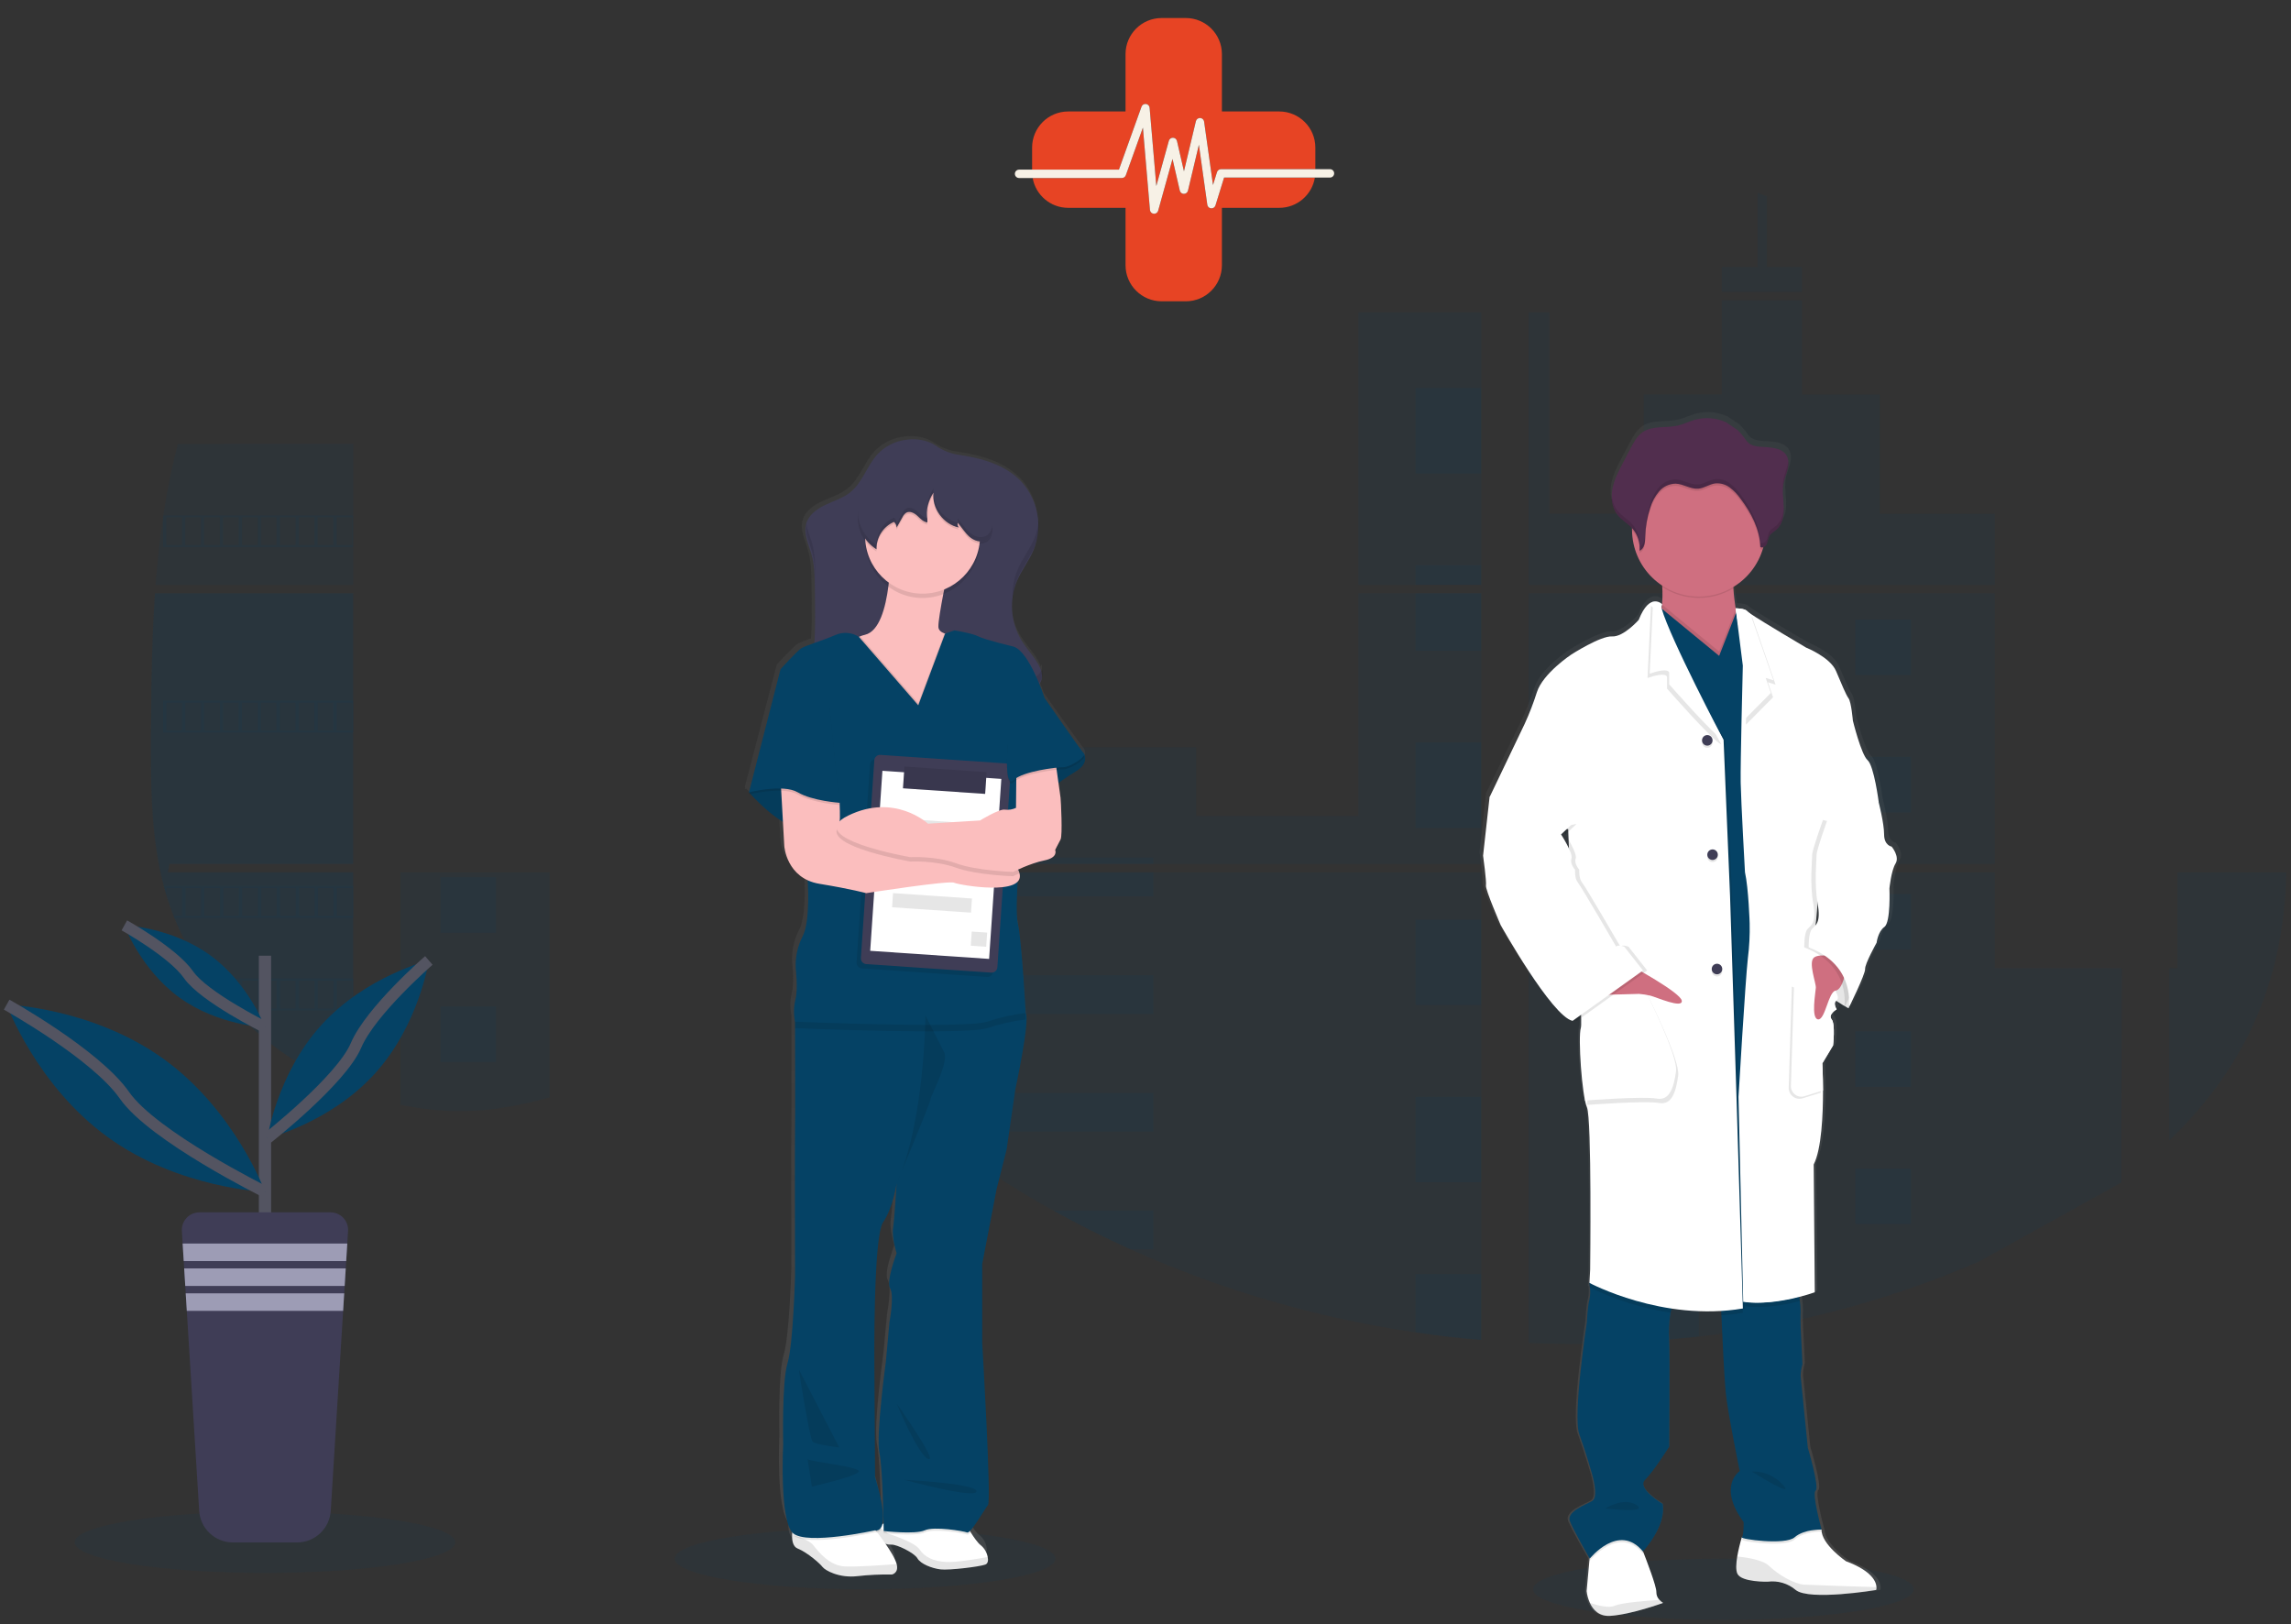 <svg width="402" height="285" viewBox="0 0 402 285" fill="none" xmlns="http://www.w3.org/2000/svg">
<rect x="0" y="0" width="402" height="285" fill="#333333" stroke="none"/>
<path opacity="0.1" d="M27.192 104.096H61.973V151.584H29.735C29.653 152.075 29.57 152.562 29.478 153.053H61.973V191.344C61.918 191.344 61.863 191.303 61.812 191.282C60.898 190.918 59.984 190.532 59.07 190.125C58.874 190.036 58.682 189.943 58.484 189.857C57.57 189.425 56.656 188.967 55.742 188.484C55.423 188.316 55.104 188.141 54.792 187.962C49.718 185.126 45.107 181.531 41.117 177.3C40.997 177.186 40.888 177.063 40.774 176.956C40.219 176.352 39.674 175.741 39.146 175.116C38.948 174.886 38.756 174.653 38.56 174.43C37.937 173.668 37.333 172.878 36.751 172.085C36.662 171.965 36.579 171.848 36.494 171.742C34.107 168.434 32.127 164.849 30.599 161.065C30.551 160.952 30.506 160.828 30.462 160.722C29.988 159.521 29.56 158.302 29.19 157.059C29.032 156.541 28.878 156.029 28.748 155.49C28.7 155.336 28.662 155.178 28.621 155.023C26.695 147.419 26.472 139.517 26.472 131.652C26.472 130.737 26.472 129.821 26.472 128.906C26.5 125.695 26.537 122.487 26.585 119.283C26.603 118.459 26.621 117.632 26.637 116.801C26.684 114.698 26.753 112.59 26.842 110.478C26.863 109.894 26.89 109.307 26.921 108.727C26.935 108.391 26.952 108.054 26.972 107.718C27.034 106.502 27.107 105.295 27.192 104.096Z" fill="#054265"/>
<path opacity="0.1" d="M61.972 77.879V102.627H27.301C27.301 102.483 27.322 102.335 27.336 102.191C27.366 101.796 27.397 101.405 27.432 101.01C27.466 100.55 27.511 100.09 27.555 99.637C27.6 99.184 27.644 98.634 27.699 98.137C27.754 97.639 27.798 97.134 27.853 96.636C27.908 96.139 27.963 95.641 28.025 95.147C28.086 94.652 28.141 94.151 28.21 93.657C28.261 93.248 28.312 92.836 28.371 92.424C28.45 91.844 28.532 91.264 28.617 90.687C28.617 90.598 28.645 90.512 28.659 90.426C29.285 86.205 30.136 82.02 31.209 77.889L61.972 77.879Z" fill="#054265"/>
<path opacity="0.1" d="M27.192 104.096H61.973V151.584H29.735C29.653 152.075 29.57 152.562 29.478 153.053H61.973V191.344C61.918 191.344 61.863 191.303 61.812 191.282C60.898 190.918 59.984 190.532 59.07 190.125C58.874 190.036 58.682 189.943 58.484 189.857C57.57 189.425 56.656 188.967 55.742 188.484C55.423 188.316 55.104 188.141 54.792 187.962C49.718 185.126 45.107 181.531 41.117 177.3C40.997 177.186 40.888 177.063 40.774 176.956C40.219 176.352 39.674 175.741 39.146 175.116C38.948 174.886 38.756 174.653 38.56 174.43C37.937 173.668 37.333 172.878 36.751 172.085C36.662 171.965 36.579 171.848 36.494 171.742C34.107 168.434 32.127 164.849 30.599 161.065C30.551 160.952 30.506 160.828 30.462 160.722C29.988 159.521 29.56 158.302 29.19 157.059C29.032 156.541 28.878 156.029 28.748 155.49C28.7 155.336 28.662 155.178 28.621 155.023C26.695 147.419 26.472 139.517 26.472 131.652C26.472 130.737 26.472 129.821 26.472 128.906C26.5 125.695 26.537 122.487 26.585 119.283C26.603 118.459 26.621 117.632 26.637 116.801C26.684 114.698 26.753 112.59 26.842 110.478C26.863 109.894 26.89 109.307 26.921 108.727C26.935 108.391 26.952 108.054 26.972 107.718C27.034 106.502 27.107 105.295 27.192 104.096Z" fill="#054265"/>
<path opacity="0.1" d="M70.281 153.053H96.431V192.532C93.347 193.421 90.203 194.09 87.023 194.533C86.763 194.571 86.506 194.602 86.245 194.629C85.861 194.674 85.481 194.715 85.1 194.749L83.952 194.842H83.836L83.329 194.869H83.154C82.948 194.869 82.746 194.893 82.54 194.897H82.523C82.228 194.897 81.937 194.918 81.642 194.924H81.265C80.974 194.924 80.683 194.924 80.384 194.924H79.74H79.216C78.993 194.924 78.773 194.924 78.551 194.897C78.199 194.883 77.842 194.863 77.481 194.835L76.82 194.787C76.546 194.766 76.272 194.739 76.001 194.712C75.425 194.661 74.854 194.596 74.287 194.516L73.602 194.42L73.259 194.372C72.686 194.286 72.118 194.19 71.545 194.08C71.12 194.004 70.702 193.919 70.281 193.829V153.053Z" fill="#054265"/>
<path opacity="0.1" d="M259.92 54.786H238.355V102.623H259.92V54.786Z" fill="#054265"/>
<path opacity="0.1" d="M259.923 104.093V151.584H152.883V131.099H209.897V143.183H238.355V104.093H259.923Z" fill="#054265"/>
<path opacity="0.1" d="M260.262 203.974C260.149 203.974 260.036 203.974 259.92 203.953V235.107C256.056 234.789 252.206 234.343 248.369 233.771C231.09 231.248 214.243 226.338 198.309 219.181C193.71 217.103 189.204 214.839 184.792 212.388C177.424 208.297 170.364 203.672 163.669 198.549C161.983 197.259 160.322 195.939 158.686 194.591C157.551 193.651 156.427 192.689 155.282 191.759C154.494 191.117 153.696 190.482 152.883 189.878V153.053H238.074C238.012 152.833 237.957 152.617 237.895 152.397C237.961 152.617 238.022 152.833 238.077 153.053H259.923V203.949C260.036 203.953 260.149 203.963 260.262 203.974Z" fill="#054265"/>
<path opacity="0.1" d="M316.166 51.222H302.114V46.849H308.41V33.821C308.956 34.022 309.5 34.228 310.041 34.439V46.849H316.162L316.166 51.222Z" fill="#054265"/>
<path opacity="0.1" d="M350.025 102.627H281.032C281.039 102.628 281.046 102.628 281.053 102.627H281.022H268.231V54.789H271.857V90.148H288.425V69.207H302.117V52.685H316.169V69.218H329.855V90.158H350.028L350.025 102.627Z" fill="#054265"/>
<path opacity="0.1" d="M268.231 104.096V151.584H350.028V104.096H268.231ZM372.22 207.479L372.337 169.888H350.028V153.067H268.231V235.639C274.937 235.918 281.653 235.837 288.35 235.395H288.466C291.665 235.189 294.849 234.896 298.018 234.516H298.09C315.002 232.544 331.539 228.12 347.18 221.382" fill="#054265"/>
<path opacity="0.1" d="M382.088 153.053H401.168C401.003 162.696 399.07 172.168 394.838 180.915C391.321 188.182 386.43 194.536 380.648 200.088V169.878H382.088V153.053Z" fill="#054265"/>
<path opacity="0.1" d="M259.923 68.085H248.369V83.083H259.923V68.085Z" fill="#054265"/>
<path opacity="0.1" d="M259.923 99.173H248.369V102.627H259.923V99.173Z" fill="#054265"/>
<path opacity="0.1" d="M259.923 104.093H248.369V114.168H259.923V104.093Z" fill="#054265"/>
<path opacity="0.1" d="M259.923 130.262H248.369V145.26H259.923V130.262Z" fill="#054265"/>
<path opacity="0.1" d="M259.923 161.351H248.369V176.349H259.923V161.351Z" fill="#054265"/>
<path opacity="0.1" d="M259.923 203.95C260.036 203.95 260.149 203.95 260.266 203.974C260.153 203.974 260.04 203.974 259.923 203.953V207.437H248.369V192.439H259.923V203.95Z" fill="#054265"/>
<path opacity="0.1" d="M259.923 223.524V235.107C256.057 234.789 252.206 234.344 248.369 233.771V223.524H259.923Z" fill="#054265"/>
<path opacity="0.1" d="M202.398 150.482H152.883V151.584H202.398V150.482Z" fill="#054265"/>
<path opacity="0.1" d="M202.398 153.05H152.883V157.272H202.398V153.05Z" fill="#054265"/>
<path opacity="0.1" d="M202.398 171.114H152.883V177.904H202.398V171.114Z" fill="#054265"/>
<path opacity="0.1" d="M202.398 191.746V198.536H163.669C161.983 197.25 160.322 195.929 158.686 194.574C157.548 193.637 156.424 192.676 155.282 191.746H202.398Z" fill="#054265"/>
<path opacity="0.1" d="M202.398 212.374V219.182H198.309C193.71 217.103 189.204 214.839 184.792 212.388L202.398 212.374Z" fill="#054265"/>
<path opacity="0.1" d="M298.097 108.696H288.35V118.46H298.097V108.696Z" fill="#054265"/>
<path opacity="0.1" d="M87.047 153.915H77.3V163.678H87.047V153.915Z" fill="#054265"/>
<path opacity="0.1" d="M87.047 176.593H77.3V186.356H87.047V176.593Z" fill="#054265"/>
<path opacity="0.1" d="M335.308 108.696H325.56V118.46H335.308V108.696Z" fill="#054265"/>
<path opacity="0.1" d="M298.097 132.778H288.35V142.542H298.097V132.778Z" fill="#054265"/>
<path opacity="0.1" d="M335.308 132.778H325.56V142.542H335.308V132.778Z" fill="#054265"/>
<path opacity="0.1" d="M298.097 156.857H288.35V166.62H298.097V156.857Z" fill="#054265"/>
<path opacity="0.1" d="M335.308 156.857H325.56V166.62H335.308V156.857Z" fill="#054265"/>
<path opacity="0.1" d="M298.097 180.939H288.35V190.702H298.097V180.939Z" fill="#054265"/>
<path opacity="0.1" d="M335.308 180.939H325.56V190.702H335.308V180.939Z" fill="#054265"/>
<path opacity="0.1" d="M298.097 205.021H288.35V214.784H298.097V205.021Z" fill="#054265"/>
<path opacity="0.1" d="M335.308 205.021H325.56V214.784H335.308V205.021Z" fill="#054265"/>
<path opacity="0.1" d="M288.35 235.395V229.099H298.094V234.499L288.35 235.395Z" fill="#054265"/>
<path opacity="0.1" d="M28.618 90.416V96.001H61.973V90.416H28.618ZM31.939 95.651H29.197V90.77H31.939V95.651ZM35.26 95.651H32.518V90.77H35.26V95.651ZM38.574 95.651H35.832V90.77H38.574V95.651ZM41.895 95.651H39.153V90.77H41.895V95.651ZM45.213 95.651H42.471V90.77H45.213V95.651ZM48.534 95.651H45.792V90.77H48.534V95.651ZM51.855 95.651H49.113V90.77H51.855V95.651ZM55.173 95.651H52.431V90.77H55.173V95.651ZM58.49 95.651H55.748V90.77H58.49V95.651ZM61.812 95.651H59.07V90.77H61.812V95.651Z" fill="#054265"/>
<path opacity="0.1" d="M28.618 122.936V128.518H61.973V122.936H28.618ZM31.939 128.164H29.197V123.283H31.939V128.164ZM35.26 128.164H32.518V123.283H35.26V128.164ZM38.574 128.164H35.832V123.283H38.574V128.164ZM41.895 128.164H39.153V123.283H41.895V128.164ZM45.213 128.164H42.471V123.283H45.213V128.164ZM48.534 128.164H45.792V123.283H48.534V128.164ZM51.855 128.164H49.113V123.283H51.855V128.164ZM55.173 128.164H52.431V123.283H55.173V128.164ZM58.49 128.164H55.748V123.283H58.49V128.164ZM61.812 128.164H59.07V123.283H61.812V128.164Z" fill="#054265"/>
<path opacity="0.1" d="M28.779 155.446C28.909 155.974 29.063 156.496 29.221 157.015V155.799H31.963V160.678H30.492C30.533 160.794 30.578 160.914 30.626 161.021H61.986V155.446H28.779ZM35.291 160.678H32.549V155.799H35.291V160.678ZM38.605 160.678H35.863V155.799H38.605V160.678ZM41.926 160.678H39.184V155.799H41.926V160.678ZM45.244 160.678H42.502V155.799H45.244V160.678ZM48.565 160.678H45.823V155.799H48.565V160.678ZM51.886 160.678H49.144V155.799H51.886V160.678ZM55.203 160.678H52.462V155.799H55.203V160.678ZM58.521 160.678H55.779V155.799H58.521V160.678ZM61.842 160.678H59.1V155.799H61.842V160.678Z" fill="#054265"/>
<path opacity="0.1" d="M36.504 171.704C36.593 171.814 36.675 171.938 36.761 172.047H38.574V174.392L39.16 175.079V172.034H41.902V176.956H40.775C40.884 177.07 40.99 177.19 41.117 177.3H61.966V171.704H36.504ZM45.23 176.956H42.488V172.054H45.23V176.956ZM48.551 176.956H45.809V172.054H48.551V176.956ZM51.872 176.956H49.13V172.054H51.872V176.956ZM55.19 176.956H52.448V172.054H55.19V176.956ZM58.508 176.956H55.766V172.054H58.508V176.956ZM61.829 176.956H59.087V172.054H61.829V176.956Z" fill="#054265"/>
<path opacity="0.1" d="M54.803 187.962C55.118 188.141 55.437 188.306 55.755 188.481V188.309H58.497V189.857C58.696 189.943 58.885 190.036 59.08 190.125V188.309H61.822V191.282C61.874 191.306 61.928 191.325 61.983 191.34V187.962H54.803Z" fill="#054265"/>
<path opacity="0.1" d="M302.412 284.211C320.856 284.211 335.808 281.806 335.808 278.839C335.808 275.872 320.856 273.466 302.412 273.466C283.968 273.466 269.016 275.872 269.016 278.839C269.016 281.806 283.968 284.211 302.412 284.211Z" fill="#054265"/>
<path opacity="0.1" d="M151.793 278.839C170.238 278.839 185.19 276.433 185.19 273.466C185.19 270.499 170.238 268.094 151.793 268.094C133.349 268.094 118.397 270.499 118.397 273.466C118.397 276.433 133.349 278.839 151.793 278.839Z" fill="#054265"/>
<path d="M190.241 131.405C190.233 131.371 190.215 131.34 190.19 131.316C189.679 130.811 183.167 121.587 183.167 121.587C183.167 121.587 182.825 120.557 182.269 119.218C182.447 118.987 182.581 118.725 182.664 118.446C182.694 118.327 182.715 118.207 182.729 118.085C182.729 118.047 182.756 118.016 182.766 117.979C182.885 117.513 182.874 117.024 182.732 116.564C182.694 116.682 182.647 116.797 182.592 116.908C182.463 116.508 182.29 116.123 182.077 115.761C181.214 114.271 179.98 113.015 179.072 111.563C177.696 109.306 177.15 106.64 177.526 104.024C177.526 104.158 177.526 104.295 177.526 104.429C177.56 103.91 177.629 103.394 177.732 102.884C177.875 102.304 178.066 101.737 178.304 101.188C179.12 99.317 180.439 97.687 181.241 95.809C181.51 95.175 181.715 94.516 181.851 93.842C182.134 92.715 182.237 91.551 182.156 90.392C182.156 90.666 182.112 90.941 182.071 91.212C181.984 88.426 180.86 85.772 178.921 83.773C176.121 80.955 172.1 79.859 168.255 79.283C166.639 79.094 165.096 78.504 163.765 77.566C162.288 76.609 160.379 76.379 158.651 76.588C156.666 76.803 154.821 77.716 153.445 79.166C151.619 81.178 150.827 84.027 148.695 85.723C147.403 86.753 145.765 87.233 144.26 87.934C142.755 88.634 141.333 89.65 140.85 91.154C140.85 91.154 140.85 91.133 140.85 91.123V91.209L140.829 91.264C140.329 93.042 141.295 94.851 141.799 96.626C142.324 98.463 142.358 100.402 142.385 102.301C142.423 104.621 142.457 106.945 142.42 109.269C142.402 110.183 142.372 111.106 142.303 112.016C141.492 112.261 140.704 112.578 139.948 112.963C139.181 113.464 136.309 116.571 136.309 116.571L130.691 138.068L130.767 138.154L130.691 138.446L130.976 138.381C131.771 139.239 134.146 141.683 136.71 143.207L136.949 147.423C136.949 147.423 137.237 151.652 141.121 153.4C141.21 154.866 141.487 160.818 140.202 163.177C139.312 164.9 138.893 166.828 138.989 168.765C138.989 168.765 139.438 172.343 138.927 174.224C138.629 175.481 138.606 176.788 138.862 178.055C138.862 178.055 138.862 178.47 138.862 179.184C138.862 182.991 138.906 195.192 138.862 196.572C138.797 198.203 138.862 222.319 138.862 222.319C138.862 222.319 138.543 234.372 137.522 237.637C136.5 240.902 136.758 251.712 136.758 251.712C136.758 251.712 136.117 264.589 138.382 267.129C138.382 267.242 138.362 267.359 138.358 267.472C138.358 267.524 138.358 267.582 138.358 267.634C138.331 268.612 138.519 269.652 139.359 269.972C141.073 270.631 143.338 272.608 143.766 273.174C144.195 273.741 146.687 275.152 149.936 274.774C151.971 274.545 154.019 274.451 156.067 274.493C156.067 274.493 157.349 274.259 156.934 272.663C156.667 271.667 155.666 270.136 154.953 269.13C155.084 269.165 155.21 269.192 155.33 269.216L155.454 269.24H155.55C155.602 269.244 155.655 269.244 155.707 269.24H155.776C155.84 269.246 155.904 269.246 155.968 269.24C156.828 269.158 160.036 270.655 160.608 271.643C161.181 272.632 163.2 273.384 164.721 273.573C165.626 273.683 167.909 273.497 169.825 273.25C170.789 273.15 171.745 272.976 172.683 272.728C173.135 272.557 173.231 272.007 173.101 271.389C172.947 270.605 172.529 269.897 171.915 269.385C171.36 268.99 170.627 267.95 170.085 267.098L169.941 266.868C170.897 265.955 172.625 262.968 173.149 262.35C173.787 261.599 172.121 234.104 172.121 234.104V220.321L174.674 207.276L176.46 200.372L177.992 189.95C177.992 189.95 180.672 177.777 179.846 176.582C179.846 176.558 179.161 164.025 178.441 161.014C178.129 159.672 178.208 156.651 178.393 153.712C178.586 153.52 178.721 153.276 178.782 153.01C178.843 152.744 178.827 152.466 178.736 152.208C178.685 152.032 178.618 151.861 178.537 151.697C178.537 151.645 178.537 151.591 178.537 151.539C180.018 150.857 181.565 150.33 183.154 149.967C185.707 149.466 185.07 148.147 185.07 148.147C185.07 148.147 185.645 147.018 186.026 146.328C186.406 145.638 186.091 139.548 186.026 139.047C186.002 138.844 185.844 137.725 185.662 136.455C186.482 135.871 187.548 135.147 188.709 134.46C190.92 133.149 190.423 131.765 190.241 131.405ZM156.928 218.44C156.928 218.44 155.012 223.335 155.779 224.588C156.547 225.841 155.653 230.493 155.653 230.493L155.012 237.397C155.012 237.397 153.226 250.201 153.863 253.212C154.364 255.574 154.549 262.629 154.607 265.571C154.563 265.588 154.521 265.608 154.48 265.632L154.395 265.677C154.689 264.52 154.566 262.179 153.103 257.469L152.979 238.014C152.979 238.014 152.753 215.543 154.525 213.03C156.297 210.517 156.924 206.25 156.924 206.25C156.924 206.25 156.54 212.405 156.29 214.035C156.04 215.666 156.928 218.44 156.928 218.44ZM153.36 266.796C153.342 266.837 153.322 266.878 153.308 266.916L153.212 266.793C153.261 266.797 153.31 266.799 153.36 266.796Z" fill="url(#paint0_linear_1635_5210)"/>
<path d="M172.899 274.506C171.908 274.888 166.538 275.536 165.037 275.354C163.535 275.172 161.548 274.41 160.982 273.415C160.416 272.419 157.246 270.916 156.396 271.012C156.048 271.022 155.7 270.973 155.368 270.868C154.782 270.69 154.209 270.469 153.654 270.208C153.577 269.776 153.59 269.332 153.692 268.904C153.712 268.818 153.737 268.733 153.767 268.65C153.967 268.087 154.381 267.625 154.919 267.366L155.042 267.308C155.28 267.205 155.528 267.129 155.783 267.081C158.477 266.563 169.592 267.603 169.592 267.603C169.592 267.603 169.903 268.162 170.332 268.856C170.867 269.714 171.593 270.761 172.141 271.156C172.749 271.676 173.161 272.388 173.31 273.175C173.44 273.782 173.344 274.338 172.899 274.506Z" fill="white"/>
<path opacity="0.1" d="M172.899 274.507C171.908 274.888 166.541 275.536 165.04 275.355C163.539 275.173 161.551 274.407 160.982 273.415C160.413 272.423 157.25 270.916 156.4 271.012C155.55 271.108 153.658 270.209 153.658 270.209C153.658 270.209 153.363 268.835 154.22 267.898L155.934 269.117C155.934 269.117 160.519 270.542 161.369 271.863C162.219 273.185 163.769 273.923 166.007 274.057C167.679 274.167 171.521 273.514 173.321 273.188C173.44 273.782 173.348 274.338 172.899 274.507Z" fill="black"/>
<path d="M156.492 276.257C154.471 276.218 152.449 276.313 150.44 276.542C147.221 276.92 144.764 275.512 144.335 274.932C143.907 274.352 141.689 272.392 139.986 271.705C139.153 271.383 138.958 270.332 138.996 269.35C138.996 269.299 138.996 269.24 138.996 269.189C139.027 268.567 139.119 267.95 139.27 267.345L152.606 267.061L153.761 268.629L153.939 268.87L154.641 269.828C154.641 269.828 154.96 270.246 155.378 270.857C156.084 271.887 157.071 273.408 157.335 274.414C157.757 276.024 156.492 276.257 156.492 276.257Z" fill="white"/>
<path opacity="0.1" d="M156.492 276.257C154.471 276.218 152.449 276.313 150.44 276.542C147.225 276.92 144.764 275.512 144.339 274.932C143.914 274.352 141.689 272.375 139.986 271.712C139.153 271.389 138.958 270.339 138.996 269.357C139.948 269.58 141.95 270.15 142.735 271.142C143.763 272.467 145.604 274.695 148.219 274.836C150.33 274.949 155.471 274.572 157.356 274.421C157.76 276.024 156.492 276.257 156.492 276.257Z" fill="black"/>
<path opacity="0.1" d="M154.905 267.352C154.751 268.499 154.275 268.808 153.932 268.877C153.848 268.893 153.762 268.893 153.678 268.877C153.633 268.873 153.589 268.866 153.545 268.856C153.545 268.856 141.569 271.506 139.15 269.361C139.088 269.305 139.031 269.246 138.978 269.182C139.01 268.56 139.102 267.943 139.253 267.339L152.588 267.054L153.743 268.623C153.943 268.059 154.357 267.598 154.895 267.339L154.905 267.352Z" fill="black"/>
<path opacity="0.1" d="M170.329 268.842C170.061 269.137 169.838 269.306 169.698 269.247C169.067 268.993 163.899 268.111 162.257 268.87C160.615 269.628 155.06 268.993 155.06 268.993C155.06 268.993 155.06 268.334 155.029 267.277C155.266 267.174 155.515 267.098 155.769 267.05C158.463 266.532 169.578 267.572 169.578 267.572C169.578 267.572 169.904 268.149 170.329 268.842Z" fill="black"/>
<path d="M178.15 191.189L176.635 201.674L174.873 208.622L172.351 221.756V235.66C172.351 235.66 173.989 263.322 173.358 264.077C172.728 264.833 170.332 269.134 169.701 268.883C169.071 268.633 163.902 267.747 162.26 268.502C160.619 269.258 155.063 268.629 155.063 268.629C155.063 268.629 154.936 257.895 154.306 254.863C153.675 251.832 155.44 238.948 155.44 238.948L156.071 232.003C156.071 232.003 156.955 227.328 156.197 226.064C155.44 224.801 157.332 219.885 157.332 219.885C157.332 219.885 156.451 217.101 156.705 215.46C156.958 213.819 157.332 207.63 157.332 207.63C157.332 207.63 156.705 211.928 154.953 214.451C153.202 216.974 153.425 239.587 153.425 239.587L153.548 259.154C156.705 269.515 153.548 268.502 153.548 268.502C153.548 268.502 141.573 271.156 139.153 269.007C136.733 266.858 137.426 253.332 137.426 253.332C137.426 253.332 137.176 242.47 138.183 239.189C139.191 235.907 139.51 223.778 139.51 223.778C139.51 223.778 139.445 199.525 139.51 197.887C139.558 196.514 139.51 184.221 139.51 180.379C139.51 179.665 139.51 179.243 139.51 179.243L140.956 175.645L158.093 173.496H166.291C166.291 173.496 178.629 176.4 179.904 177.653C179.932 177.674 179.955 177.7 179.973 177.729C180.799 178.941 178.15 191.189 178.15 191.189Z" fill="#054265"/>
<path opacity="0.1" d="M157.342 246.26C157.342 246.26 161.112 255.354 162.891 255.986C164.67 256.618 157.342 246.26 157.342 246.26Z" fill="black"/>
<path opacity="0.1" d="M158.737 259.649C158.737 259.649 171.466 260.281 171.34 261.671C171.213 263.061 158.737 259.649 158.737 259.649Z" fill="black"/>
<path opacity="0.1" d="M141.707 256.013C142.21 256.491 151.416 257.387 150.659 258.259C149.901 259.131 142.464 260.826 142.464 260.826L141.707 256.013Z" fill="black"/>
<path opacity="0.1" d="M140.195 240.325C140.195 240.703 142.087 252.45 142.594 252.955C143.102 253.459 147.259 253.964 147.259 253.964L140.195 240.325Z" fill="black"/>
<path d="M153.922 79.753C152.116 81.775 151.334 84.642 149.23 86.351C147.951 87.381 146.334 87.872 144.846 88.572C143.359 89.273 141.885 90.34 141.443 91.926C140.949 93.712 141.902 95.534 142.402 97.32C142.92 99.166 142.951 101.096 142.982 103.028C143.016 105.366 143.054 107.704 143.013 110.042C142.951 113.684 142.649 117.495 140.72 120.581C147.687 122.802 155.097 123.104 162.404 123.389C163.809 123.489 165.219 123.454 166.617 123.283C167.828 123.041 169.025 122.737 170.205 122.373C172.538 121.755 174.942 121.447 177.355 121.456C178.407 121.456 179.48 121.522 180.494 121.247C181.509 120.972 182.485 120.269 182.76 119.252C183.003 118.339 182.646 117.368 182.18 116.547C181.33 115.051 180.124 113.801 179.212 112.325C178.282 110.766 177.729 109.009 177.6 107.197C177.471 105.385 177.768 103.568 178.469 101.892C179.277 100.007 180.58 98.367 181.375 96.478C182.189 94.451 182.406 92.233 181.999 90.086C181.592 87.939 180.578 85.954 179.079 84.367C176.313 81.531 172.344 80.433 168.546 79.849C166.947 79.66 165.422 79.07 164.111 78.133C162.655 77.172 160.766 76.938 159.059 77.151C157.09 77.372 155.267 78.296 153.922 79.753Z" fill="#3F3D56"/>
<g opacity="0.1">
<path d="M178.575 99.912C177.876 101.566 177.576 103.362 177.701 105.154C177.777 103.872 178.073 102.614 178.575 101.432C179.38 99.548 180.682 97.907 181.478 96.019C182.128 94.442 182.401 92.735 182.276 91.034C182.206 92.226 181.936 93.398 181.478 94.501C180.682 96.389 179.38 98.027 178.575 99.912Z" fill="black"/>
<path d="M143.084 102.562C143.105 103.907 143.126 105.256 143.129 106.602C143.129 104.748 143.112 102.898 143.084 101.048C143.057 99.129 143.023 97.186 142.505 95.335C142.162 94.161 141.655 92.97 141.477 91.786C141.172 93.468 142.039 95.174 142.505 96.853C143.023 98.686 143.057 100.643 143.084 102.562Z" fill="black"/>
<path d="M180.611 119.283C179.582 119.562 178.527 119.5 177.474 119.493C175.063 119.478 172.661 119.78 170.328 120.392C169.148 120.755 167.951 121.058 166.74 121.299C165.342 121.473 163.93 121.509 162.524 121.408C155.464 121.13 148.304 120.832 141.542 118.81C141.341 119.259 141.112 119.694 140.857 120.114C147.824 122.332 155.234 122.637 162.538 122.922C163.944 123.023 165.355 122.986 166.754 122.813C167.96 122.574 169.153 122.273 170.328 121.91C172.656 121.295 175.054 120.989 177.461 121C178.513 121 179.582 121.065 180.597 120.787C181.611 120.509 182.588 119.812 182.862 118.796C182.978 118.325 182.966 117.832 182.828 117.368C182.523 118.329 181.58 118.999 180.611 119.283Z" fill="black"/>
</g>
<path d="M170.459 115.215C170.205 115.785 169.136 120.708 168.882 121.213C168.629 121.717 167.244 129.795 167.117 130.248C166.99 130.701 157.99 128.353 157.99 128.353L152.571 123.805L147.002 118.254C147.002 118.254 146.837 113.245 150.94 111.638C151.219 111.529 151.505 111.439 151.797 111.371C156.773 110.172 156.273 95.016 156.273 95.016L166.486 99.434C166.486 99.434 164.595 108.278 164.66 109.984C164.677 110.557 165.126 110.914 165.712 111.13C166.618 111.388 167.561 111.491 168.502 111.432C168.502 111.432 170.712 114.649 170.459 115.215Z" fill="#FBBEBE"/>
<path d="M188.744 131.824L190.193 132.205C190.193 132.205 191.266 133.839 188.744 135.36C187.142 136.335 185.604 137.411 184.141 138.584L176.686 140.856L175.25 136.342L182.187 131.069L188.744 131.824Z" fill="#054265"/>
<path opacity="0.1" d="M188.744 131.824L190.193 132.205C190.193 132.205 191.266 133.839 188.744 135.36C187.142 136.335 185.604 137.411 184.141 138.584L176.686 140.856L175.25 136.342L182.187 131.069L188.744 131.824Z" fill="black"/>
<path d="M134.341 136.184L131.442 139.026C131.442 139.026 136.672 145.089 140.696 145.466C144.719 145.844 147.314 140.856 147.314 140.856L143.832 135.363L134.341 136.184Z" fill="#054265"/>
<path opacity="0.1" d="M134.341 136.184L131.442 139.026C131.442 139.026 136.672 145.089 140.696 145.466C144.719 145.844 147.314 140.856 147.314 140.856L143.832 135.363L134.341 136.184Z" fill="black"/>
<path opacity="0.1" d="M161.883 104.92C167.454 104.92 171.97 100.397 171.97 94.817C171.97 89.237 167.454 84.714 161.883 84.714C156.313 84.714 151.797 89.237 151.797 94.817C151.797 100.397 156.313 104.92 161.883 104.92Z" fill="black"/>
<path d="M161.883 104.161C167.454 104.161 171.97 99.638 171.97 94.058C171.97 88.478 167.454 83.955 161.883 83.955C156.313 83.955 151.797 88.478 151.797 94.058C151.797 99.638 156.313 104.161 161.883 104.161Z" fill="#FBBEBE"/>
<path opacity="0.1" d="M179.98 178.875C177.683 179.139 175.421 179.646 173.231 180.389C169.461 181.646 139.918 180.41 139.506 180.389C139.506 179.675 139.506 179.253 139.506 179.253L140.953 175.655L158.089 173.506H166.288C166.288 173.506 178.626 176.411 179.901 177.664C179.952 178.419 179.98 178.875 179.98 178.875Z" fill="black"/>
<path opacity="0.1" d="M170.459 115.216C170.205 115.785 169.136 120.708 168.882 121.213C168.629 121.718 167.244 129.795 167.117 130.248C166.99 130.701 157.99 128.353 157.99 128.353L152.571 123.805L147.002 118.254C147.002 118.254 146.837 113.245 150.94 111.638L161.126 123.369L165.712 111.13C166.618 111.389 167.561 111.491 168.502 111.432C168.502 111.432 170.712 114.649 170.459 115.216Z" fill="black"/>
<path d="M161.126 123.746L150.7 111.731C150.09 111.341 149.392 111.109 148.67 111.055C147.948 111.002 147.224 111.129 146.563 111.425C144.229 112.438 141.33 113.259 140.572 113.763C139.815 114.268 136.977 117.392 136.977 117.392L145.429 139.538L141.707 154.124C141.707 154.124 142.276 161.577 140.826 164.293C139.943 166.029 139.53 167.966 139.626 169.912C139.626 169.912 140.068 173.513 139.565 175.405C139.27 176.67 139.248 177.983 139.499 179.257C139.499 179.257 169.451 180.52 173.231 179.257C175.42 178.511 177.683 178.004 179.98 177.743C179.98 177.743 179.294 165.11 178.609 162.078C177.924 159.047 179.178 147.492 179.178 147.492L178.359 135.113L183.274 122.411C183.274 122.411 180.611 114.268 177.834 113.447C177.834 113.447 172.793 112.246 171.72 111.679C170.647 111.113 167.494 110.605 167.494 110.605L165.839 111.161L161.126 123.746Z" fill="#054265"/>
<path opacity="0.1" d="M175.673 134.695L153.733 133.2C153.178 133.162 152.697 133.583 152.66 134.139L150.304 168.834C150.266 169.39 150.686 169.872 151.241 169.91L173.18 171.404C173.736 171.442 174.216 171.022 174.254 170.465L176.61 135.77C176.647 135.214 176.228 134.732 175.673 134.695Z" fill="black"/>
<path d="M176.428 133.941L154.489 132.447C153.933 132.409 153.453 132.829 153.415 133.385L151.06 168.081C151.022 168.637 151.441 169.118 151.997 169.156L173.936 170.65C174.491 170.688 174.972 170.268 175.01 169.712L177.365 135.017C177.403 134.46 176.983 133.979 176.428 133.941Z" fill="#3F3D56"/>
<path d="M175.704 136.661L154.838 135.24L152.694 166.825L173.56 168.246L175.704 136.661Z" fill="white"/>
<path opacity="0.1" d="M173.833 144.723L156.789 143.528L156.456 148.286L173.5 149.481L173.833 144.723Z" fill="black"/>
<path opacity="0.1" d="M173.216 163.631L170.512 163.447L170.343 165.926L173.048 166.111L173.216 163.631Z" fill="black"/>
<path opacity="0.1" d="M170.548 157.646L156.703 156.703L156.535 159.183L170.38 160.126L170.548 157.646Z" fill="black"/>
<path d="M173.121 135.48L158.705 134.498L158.446 138.31L172.863 139.292L173.121 135.48Z" fill="#3F3D56"/>
<path opacity="0.1" d="M173.121 135.48L158.705 134.498L158.446 138.31L172.863 139.292L173.121 135.48Z" fill="black"/>
<path opacity="0.1" d="M162.387 178.179C162.387 178.179 162.26 196.874 157.342 207.609C157.342 207.609 163.272 193.462 163.272 192.896C163.272 192.329 166.548 186.39 165.671 184.622C164.793 182.854 162.387 178.179 162.387 178.179Z" fill="black"/>
<path opacity="0.1" d="M162.655 91.531C162.466 89.877 162.871 88.209 163.796 86.825C163.686 88.212 164.077 89.592 164.899 90.714C165.721 91.836 166.918 92.624 168.272 92.936C168.156 92.835 168.074 92.702 168.035 92.554C167.997 92.406 168.004 92.249 168.056 92.105C168.759 92.901 169.297 93.845 170.092 94.546C170.887 95.246 172.08 95.665 173.015 95.167C174.287 94.48 174.301 92.671 173.972 91.264C173.266 88.266 171.817 85.495 169.759 83.207C169.246 82.515 168.58 81.952 167.813 81.561C167.046 81.17 166.199 80.963 165.338 80.955C163.391 80.804 161.369 80.975 159.625 81.851C158.643 82.387 157.724 83.031 156.883 83.77L152.085 87.69C151.623 88.023 151.228 88.44 150.919 88.919C150.713 89.32 150.59 89.757 150.556 90.206C150.433 91.49 150.671 92.783 151.241 93.94C151.811 95.096 152.692 96.07 153.785 96.753C153.761 95.738 154.04 94.74 154.585 93.884C155.13 93.028 155.917 92.354 156.845 91.947C156.991 92.069 157.108 92.22 157.191 92.391C157.273 92.562 157.317 92.749 157.322 92.939L158.333 91.133C158.483 90.805 158.72 90.523 159.018 90.32C159.642 89.976 160.42 90.382 160.951 90.866C161.482 91.35 162 91.954 162.713 92.029L162.74 89.341" fill="black"/>
<path d="M162.655 91.154C162.466 89.498 162.87 87.829 163.796 86.444C163.487 89.19 165.554 92.026 168.276 92.555C168.16 92.455 168.077 92.323 168.039 92.175C168 92.027 168.007 91.871 168.06 91.727C168.762 92.524 169.3 93.464 170.095 94.168C170.891 94.872 172.083 95.287 173.019 94.786C174.291 94.1 174.304 92.29 173.975 90.886C173.269 87.889 171.82 85.118 169.763 82.829C169.125 82.05 168.32 81.423 167.408 80.996C166.748 80.751 166.055 80.61 165.352 80.577C163.405 80.426 161.383 80.594 159.639 81.47C158.657 82.009 157.738 82.653 156.897 83.392L152.098 87.313C151.636 87.645 151.241 88.062 150.933 88.542C150.727 88.942 150.603 89.38 150.57 89.829C150.447 91.112 150.685 92.404 151.255 93.56C151.825 94.716 152.706 95.69 153.798 96.372C153.776 95.358 154.055 94.359 154.6 93.504C155.145 92.648 155.931 91.974 156.859 91.566C157.004 91.688 157.121 91.84 157.203 92.011C157.286 92.182 157.331 92.368 157.335 92.558L158.343 90.759C158.493 90.43 158.73 90.149 159.028 89.946C159.652 89.602 160.43 90.007 160.962 90.492C161.493 90.975 162.01 91.576 162.723 91.655L162.751 88.964" fill="#3F3D56"/>
<path d="M167.432 154.88C166.552 154.433 151.985 156.709 151.985 156.709C151.985 156.709 149.586 156.023 143.787 155.068C137.988 154.114 137.618 148.436 137.618 148.436L136.984 137.069L138.941 135.353L147.324 140.846C147.324 140.846 147.454 143.623 147.324 144.124C147.242 144.467 147.022 144.876 147.043 145.154C147.049 145.229 147.08 145.3 147.131 145.356C147.182 145.412 147.25 145.45 147.324 145.463C147.893 145.607 155.646 146.864 155.646 146.864C155.646 146.864 173.615 145.631 178.095 151.694C178.45 152.139 178.718 152.646 178.887 153.191C179.997 157.334 168.231 155.274 167.432 154.88Z" fill="#FBBEBE"/>
<path opacity="0.1" d="M178.897 153.214C178.211 153.52 177.786 153.74 177.786 153.74C177.786 153.74 171.357 153.551 167.744 152.24C164.132 150.928 159.741 151.162 159.741 151.162C159.741 151.162 144.688 148.566 147.022 145.178C147.029 145.253 147.06 145.324 147.111 145.38C147.161 145.436 147.229 145.474 147.304 145.487C147.872 145.631 155.625 146.888 155.625 146.888C155.625 146.888 173.595 145.655 178.074 151.718C178.44 152.16 178.719 152.668 178.897 153.214Z" fill="black"/>
<path d="M185.148 133.214C185.148 133.214 186.033 139.466 186.094 139.974C186.156 140.482 186.475 146.603 186.094 147.3C185.714 147.997 185.148 149.129 185.148 149.129C185.148 149.129 185.779 150.455 183.256 150.963C180.734 151.471 177.773 152.981 177.773 152.981C177.773 152.981 171.34 152.792 167.748 151.467C164.156 150.142 159.741 150.393 159.741 150.393C159.741 150.393 140.634 147.107 148.832 143.098C157.03 139.088 162.829 144.519 162.829 144.519L171.97 143.953C171.97 143.953 175.377 141.865 176.323 142.058C176.991 142.143 177.669 142.033 178.277 141.742L178.342 135.109L185.148 133.214Z" fill="#FBBEBE"/>
<path opacity="0.1" d="M138.797 117.869L136.967 117.773L131.421 139.4C131.421 139.4 137.409 137.883 139.99 139.4C142.57 140.918 147.304 141.23 147.304 141.23L145.538 123.99L138.797 117.869Z" fill="black"/>
<path d="M138.797 117.488L136.967 117.392L131.421 139.019C131.421 139.019 137.409 137.502 139.99 139.019C142.57 140.537 147.304 140.849 147.304 140.849L145.538 123.609L138.797 117.488Z" fill="#054265"/>
<path opacity="0.1" d="M180.737 122.225L183.256 122.795C183.256 122.795 189.69 132.064 190.193 132.582C190.697 133.101 187.794 134.986 186.598 134.986C185.402 134.986 179.538 135.672 177.834 137.258C176.131 138.844 176.84 130.863 176.84 130.681C176.84 130.499 178.955 125.463 178.955 125.463L180.737 122.225Z" fill="black"/>
<path d="M180.737 121.848L183.256 122.414C183.256 122.414 189.69 131.7 190.193 132.205C190.697 132.709 187.794 134.608 186.598 134.608C185.402 134.608 179.538 135.294 177.834 136.88C176.131 138.466 176.84 130.485 176.84 130.303C176.84 130.121 178.969 125.068 178.969 125.068L180.737 121.848Z" fill="#054265"/>
<g opacity="0.1">
<path d="M163.779 86.475C163.764 86.212 163.77 85.948 163.796 85.685C163.274 86.47 162.915 87.351 162.74 88.277V89.074C162.74 89.074 162.74 89.056 162.74 89.046V89.235C162.74 89.791 162.74 90.351 162.723 90.907H162.675V91.164C162.675 91.075 162.675 90.989 162.658 90.9C161.972 90.79 161.482 90.213 160.972 89.753C160.461 89.293 159.662 88.854 159.039 89.207C158.74 89.41 158.503 89.692 158.353 90.021L157.335 91.82C157.331 91.631 157.286 91.445 157.204 91.274C157.122 91.103 157.004 90.953 156.859 90.831C155.93 91.238 155.144 91.912 154.599 92.768C154.054 93.624 153.775 94.623 153.798 95.637C152.862 95.05 152.078 94.247 151.513 93.296C150.947 92.345 150.616 91.273 150.546 90.169C150.486 91.402 150.756 92.629 151.328 93.723C151.9 94.817 152.752 95.739 153.798 96.393C153.776 95.378 154.055 94.38 154.6 93.524C155.145 92.668 155.931 91.994 156.859 91.587C157.004 91.709 157.121 91.86 157.203 92.031C157.285 92.202 157.33 92.389 157.335 92.579L158.343 90.78C158.492 90.451 158.73 90.169 159.028 89.966C159.652 89.623 160.43 90.028 160.961 90.512C161.493 90.996 162.01 91.597 162.723 91.676C162.723 90.797 162.732 89.92 162.751 89.046C162.919 88.129 163.268 87.255 163.779 86.475Z" fill="black"/>
<path d="M162.62 89.931C162.637 89.698 162.665 89.465 162.699 89.245L162.737 88.298C162.634 88.836 162.595 89.384 162.62 89.931Z" fill="black"/>
<path d="M173.019 94.027C172.083 94.528 170.89 94.11 170.095 93.409C169.3 92.709 168.762 91.765 168.059 90.969C168.007 91.113 168 91.269 168.039 91.417C168.077 91.566 168.16 91.699 168.275 91.799C168.207 91.799 168.142 91.765 168.077 91.748C168.762 92.537 169.307 93.464 170.095 94.151C170.884 94.837 172.083 95.27 173.019 94.769C173.955 94.268 174.222 93.094 174.14 91.95C174.078 92.85 173.756 93.629 173.019 94.027Z" fill="black"/>
<path d="M168.056 91.741C166.91 91.428 165.887 90.772 165.123 89.86C164.36 88.948 163.893 87.825 163.786 86.64C163.59 89.335 165.619 92.036 168.275 92.555C168.162 92.456 168.081 92.326 168.042 92.181C168.003 92.036 168.008 91.883 168.056 91.741Z" fill="black"/>
</g>
<path d="M332.652 147.849C332.652 147.849 331.301 147.66 331.301 145.693C331.301 143.726 330.335 140.042 330.335 140.042C330.335 140.042 329.498 133.633 328.343 132.617C327.188 131.601 325.704 125.634 325.704 125.634C325.704 125.634 325.451 122.397 324.933 121.7C324.416 121.003 323.716 119.297 322.685 116.863C321.653 114.429 317.362 112.761 317.362 112.761C317.362 112.761 309.585 108.243 307.382 106.77C307.18 106.648 306.992 106.505 306.82 106.345C306.436 105.843 304.763 105.833 304.763 105.833C304.588 104.724 304.42 103.454 304.366 102.304C304.366 102.18 304.366 102.057 304.366 101.933C306.823 100.478 308.674 98.184 309.579 95.472C309.62 95.342 309.654 95.208 309.692 95.074C309.842 95.028 309.981 94.95 310.099 94.846C310.217 94.742 310.312 94.614 310.377 94.47C310.573 94.027 310.579 93.512 310.826 93.097C311.114 92.609 311.662 92.349 312.094 91.985C313.184 91.054 313.465 89.492 313.414 88.075C313.38 86.921 313.194 85.761 313.266 84.618C313.266 84.521 313.266 84.425 313.287 84.329C313.308 84.161 313.332 83.986 313.362 83.821C313.53 82.97 313.897 82.166 314.103 81.322C314.308 80.477 314.329 79.526 313.849 78.799C313.146 77.731 311.683 77.518 310.398 77.425C308.941 77.302 307.656 77.46 306.706 76.248C306.271 75.615 305.78 75.022 305.24 74.477C305.048 74.298 303.183 73.155 303.183 73.083C301.359 72.233 299.289 72.074 297.357 72.633C296.387 72.915 295.478 73.375 294.495 73.605C292.384 74.106 289.95 73.564 288.154 74.775C287.153 75.462 286.554 76.557 285.991 77.618C285.535 78.492 285.071 79.367 284.6 80.244C283.839 81.682 283.071 83.145 282.753 84.738C282.686 85.086 282.644 85.438 282.626 85.792C282.626 85.919 282.626 86.046 282.626 86.173C282.626 86.228 282.626 86.282 282.626 86.337C282.626 86.454 282.626 86.571 282.646 86.681C282.667 86.791 282.646 86.822 282.67 86.894C282.694 86.966 282.701 87.127 282.722 87.237C282.742 87.347 282.783 87.542 282.825 87.69C282.825 87.755 282.866 87.817 282.886 87.882C282.907 87.948 282.962 88.112 283.006 88.225C283.051 88.339 283.054 88.346 283.082 88.404C283.133 88.524 283.195 88.641 283.256 88.747C283.284 88.792 283.304 88.837 283.332 88.881C283.426 89.042 283.531 89.196 283.647 89.341C284.377 90.258 285.46 90.841 286.259 91.7C286.259 91.734 286.259 91.768 286.259 91.803C286.259 91.895 286.259 91.988 286.259 92.084C286.308 93.998 286.823 95.872 287.76 97.541C288.696 99.21 290.026 100.625 291.633 101.662C291.633 101.792 291.65 101.926 291.657 102.06C291.724 103.078 291.711 104.1 291.619 105.116C291.479 104.951 291.305 104.82 291.108 104.732C290.911 104.645 290.697 104.602 290.481 104.607C290.334 104.6 290.186 104.613 290.043 104.645L290.012 104.621V104.652C289.258 104.837 288.329 105.624 287.441 107.858C287.441 107.858 284.741 110.907 282.684 110.78C280.628 110.653 275.422 113.955 275.422 113.955C275.422 113.955 270.342 117.254 269.252 120.619C268.643 122.527 267.911 124.394 267.062 126.207L260.766 139.156L259.611 149.455C259.611 149.455 260.252 154.024 260.125 154.725C259.998 155.425 262.761 161.707 262.761 161.707C262.761 161.707 271.888 177.767 275.617 178.59L275.884 178.405C276.044 178.486 276.214 178.548 276.388 178.59L277.156 178.051C277.203 178.655 277.183 179.262 277.094 179.861C276.583 181.45 277.289 191.797 278.187 193.826C279.085 195.855 278.767 222.46 278.767 222.46L278.64 224.805C278.64 224.805 278.64 224.88 278.671 225.01L278.64 225.567L278.732 225.615C278.828 226.361 278.797 227.118 278.64 227.853C278.318 228.883 278.187 231.791 278.187 231.791C278.187 231.791 275.617 248.227 276.837 251.53C278.057 254.832 279.089 258.451 279.089 258.451C279.089 258.451 280.374 262.57 279.151 263.257C277.927 263.943 274.462 265.162 275.168 266.875C275.819 268.461 278.29 272.711 278.657 273.332L278.626 273.676L278.122 279.144C278.204 279.866 278.399 280.571 278.702 281.232C279.253 282.426 280.323 283.659 282.365 283.525C282.708 283.501 283.102 283.463 283.49 283.411C287.222 282.907 291.815 281.238 291.815 281.238C291.576 281.087 291.359 280.906 291.167 280.699C290.983 280.521 290.838 280.308 290.74 280.072C290.641 279.836 290.592 279.582 290.594 279.326C290.649 278.327 288.788 273.586 288.322 272.416L288.216 272.155C288.216 272.155 292.459 267.709 291.753 263.775C291.753 263.775 287.057 261.029 288.603 259.518C290.149 258.008 292.911 253.682 292.911 253.682C292.911 253.682 293.038 237.496 292.911 235.083C292.779 233.404 292.859 231.716 293.148 230.057C293.199 229.81 293.261 229.566 293.326 229.322C295.466 229.646 297.626 229.81 299.79 229.813C300.581 229.813 301.38 229.797 302.189 229.765C302.189 229.994 302.199 230.241 302.22 230.507C302.398 234.516 302.731 241.55 303.001 244.163C303.385 247.905 305.507 258.001 305.507 258.001C305.507 258.001 301.459 260.6 306.213 267.016C306.213 267.016 306.213 269.336 305.898 269.676C305.561 270.777 305.289 271.897 305.085 273.03C304.887 274.235 304.804 275.461 305.126 276.092C305.898 277.61 310.525 277.486 310.525 277.486C310.562 277.478 310.6 277.472 310.638 277.469C311.511 277.377 312.394 277.459 313.235 277.713C314.076 277.966 314.858 278.385 315.535 278.945C317.294 280.36 323.963 279.742 327.579 279.288C328.995 279.107 329.94 278.945 329.94 278.945C329.986 278.785 330.002 278.617 329.988 278.451C329.951 277.562 329.255 275.612 324.539 273.871C324.539 273.871 320.104 270.885 320.166 268.283H320.066H319.556C319.878 268.272 320.104 268.272 320.104 268.272C320.104 268.272 318.366 261.925 319.076 261.406C319.785 260.888 317.66 253.854 317.66 253.854C317.66 253.854 316.444 242.045 316.375 241.221C316.38 240.511 316.488 239.805 316.697 239.127L316.375 232.649C316.375 232.649 316.313 230.496 316.375 229.796C316.368 229.188 316.32 228.581 316.231 227.98C316.2 227.74 316.169 227.489 316.135 227.242C317.797 226.82 318.877 226.432 318.877 226.432L318.685 203.895C320.097 201.148 320.358 195.12 320.351 190.849C320.351 188.103 320.227 186.071 320.227 186.071L322.157 182.916C322.157 182.916 322.603 179.14 321.896 178.312C321.585 177.938 321.725 177.55 321.982 177.231C322.117 177.12 322.261 177.019 322.411 176.929C322.394 176.905 322.379 176.88 322.366 176.853C322.501 176.741 322.644 176.638 322.794 176.548C322.794 176.548 322.109 175.484 322.722 175.034C323.298 175.425 323.812 175.738 324.203 175.961C324.176 176.211 324.148 176.356 324.148 176.356L324.313 176.012C324.69 176.225 324.919 176.356 324.919 176.356C324.919 176.356 327.942 170.324 327.877 169.438C327.812 168.553 329.934 164.804 329.934 164.804C329.934 164.804 330.191 162.833 331.349 162.009C332.508 161.186 332.247 155.216 332.247 155.216C332.247 155.216 332.569 152.105 333.34 150.839C334.112 149.572 332.652 147.849 332.652 147.849ZM274.811 145.202L274.87 146.64C274.527 146.088 274.28 145.693 274.28 145.693L274.811 145.202Z" fill="url(#paint1_linear_1635_5210)"/>
<path d="M325.098 173.747L324.357 176.905C324.357 176.905 318.428 173.867 317.362 170.022C316.296 166.177 319.148 164.711 319.148 164.711L324.676 167.052L325.098 173.747Z" fill="white"/>
<path opacity="0.1" d="M325.098 173.747L324.357 176.905C324.357 176.905 318.428 173.867 317.362 170.022C316.296 166.177 319.148 164.711 319.148 164.711L324.676 167.052L325.098 173.747Z" fill="black"/>
<path d="M291.821 281.235C291.821 281.235 286.338 283.254 282.567 283.508C280.566 283.642 279.514 282.413 278.972 281.228C278.678 280.575 278.486 279.88 278.403 279.168L278.9 273.727L279.161 270.833L287.17 268.746L288.305 272.224L288.411 272.485C288.864 273.648 290.694 278.365 290.639 279.35C290.635 279.605 290.682 279.858 290.778 280.094C290.874 280.33 291.017 280.544 291.198 280.724C291.383 280.92 291.593 281.092 291.821 281.235Z" fill="white"/>
<path d="M329.262 278.468C329.276 278.634 329.26 278.802 329.214 278.962C329.214 278.962 317.485 280.919 315.086 278.962C314.412 278.391 313.626 277.966 312.778 277.716C311.931 277.466 311.041 277.396 310.165 277.51C310.165 277.51 305.627 277.634 304.869 276.137C304.554 275.509 304.636 274.29 304.832 273.092C305.031 271.965 305.297 270.851 305.627 269.755L305.808 269.611L306.888 268.743L319.528 268.368H319.624C319.562 270.957 323.912 273.926 323.912 273.926C328.542 275.643 329.224 277.582 329.262 278.468Z" fill="white"/>
<path opacity="0.1" d="M329.265 278.468C329.277 278.635 329.26 278.802 329.214 278.963C329.214 278.963 317.485 280.919 315.09 278.963C314.415 278.391 313.628 277.966 312.78 277.716C311.932 277.466 311.041 277.396 310.165 277.51C310.165 277.51 305.623 277.634 304.866 276.137C304.554 275.509 304.633 274.29 304.828 273.089C306.576 273.264 309.335 273.7 310.418 274.744C312.056 276.323 314.833 277.902 316.533 278.029C317.876 278.111 325.865 278.365 329.265 278.468Z" fill="black"/>
<path opacity="0.1" d="M291.821 281.235C291.821 281.235 286.338 283.254 282.568 283.508C280.566 283.642 279.514 282.413 278.972 281.228C280.371 281.699 282.307 282.19 283.325 281.74C284.531 281.201 288.809 280.858 291.208 280.71C291.389 280.911 291.595 281.088 291.821 281.235Z" fill="black"/>
<path d="M299.958 118.552C295.434 116.791 289.614 110.972 291.067 108.253C291.389 107.567 291.58 106.827 291.633 106.07C291.726 105.043 291.74 104.01 291.674 102.98C291.572 101.293 291.369 99.614 291.067 97.951C291.067 97.951 305.191 98.27 304.369 100.354C304.129 100.969 304.088 102.029 304.156 103.214C304.225 104.398 304.393 105.747 304.571 106.884C304.814 108.439 305.065 109.63 305.065 109.63C305.065 109.63 304.198 110.842 303.694 110.907C303.19 110.972 306.449 121.075 299.958 118.552Z" fill="#CF6F80"/>
<path opacity="0.1" d="M288.397 272.467L288.291 272.584C284.069 267.469 278.962 273.847 278.962 273.847L278.886 273.71L279.147 270.816L287.157 268.729L288.291 272.206L288.397 272.467Z" fill="black"/>
<path opacity="0.1" d="M319.631 268.729C319.631 268.729 316.546 268.667 314.901 270.123C313.256 271.578 305.305 270.435 305.647 270.123C305.747 269.964 305.808 269.784 305.826 269.597L306.905 268.729L319.545 268.355C319.593 268.595 319.631 268.729 319.631 268.729Z" fill="black"/>
<path d="M293.652 228.56C293.422 229.129 293.248 229.719 293.131 230.321C292.845 231.971 292.765 233.65 292.894 235.32C293.021 237.723 292.894 253.827 292.894 253.827C292.894 253.827 290.183 258.121 288.668 259.635C287.153 261.149 291.753 263.868 291.753 263.868C292.438 267.785 288.284 272.207 288.284 272.207C284.062 267.091 278.955 273.466 278.955 273.466C278.955 273.466 276.179 268.66 275.487 266.944C274.794 265.227 278.198 264.043 279.394 263.343C280.59 262.642 279.332 258.537 279.332 258.537C279.332 258.537 278.324 254.935 277.125 251.65C275.925 248.365 278.448 232.014 278.448 232.014C278.448 232.014 278.578 229.106 278.89 228.093C279.046 227.362 279.077 226.61 278.983 225.869C278.962 225.618 278.938 225.412 278.921 225.268C278.904 225.124 278.89 225.062 278.89 225.062L278.938 224.98L280.652 221.78C280.652 221.78 294.474 226.545 293.652 228.56Z" fill="#054265"/>
<path d="M319.631 268.351C319.631 268.351 316.546 268.286 314.901 269.724C313.256 271.163 305.305 270.04 305.647 269.724C305.99 269.409 305.959 267.074 305.959 267.074C301.295 260.692 305.274 258.104 305.274 258.104C305.274 258.104 303.193 248.063 302.816 244.338C302.552 241.739 302.227 234.726 302.052 230.754C301.977 229.037 301.932 227.853 301.932 227.853L305.709 227.101L306.199 227.005L315.391 225.155C315.391 225.155 315.645 226.871 315.816 228.275C315.903 228.875 315.95 229.479 315.957 230.084C315.899 230.771 315.957 232.923 315.957 232.923L316.272 239.364C316.069 240.04 315.963 240.741 315.957 241.447C316.022 242.271 317.218 254.015 317.218 254.015C317.218 254.015 319.299 261.025 318.589 261.53C317.88 262.035 319.631 268.351 319.631 268.351Z" fill="#054265"/>
<path opacity="0.1" d="M304.369 100.364C304.129 100.979 304.088 102.04 304.156 103.224C302.265 104.365 300.09 104.949 297.882 104.907C295.674 104.866 293.522 104.202 291.674 102.991C291.572 101.304 291.369 99.624 291.067 97.961C291.067 97.961 305.192 98.281 304.369 100.364Z" fill="black"/>
<path d="M309.822 92.785C309.859 95.9 308.659 98.901 306.487 101.13C304.314 103.359 301.347 104.632 298.237 104.67C295.128 104.707 292.131 103.505 289.905 101.329C287.68 99.153 286.409 96.181 286.372 93.066C286.372 92.97 286.372 92.881 286.372 92.785C286.372 89.669 287.607 86.681 289.807 84.478C292.006 82.275 294.99 81.037 298.1 81.037C301.211 81.037 304.194 82.275 306.393 84.478C308.593 86.681 309.829 89.669 309.829 92.785H309.822Z" fill="#CF6F80"/>
<path opacity="0.1" d="M299.958 118.552C295.434 116.791 289.614 110.972 291.067 108.253C291.389 107.567 291.58 106.827 291.633 106.07L297.826 111.171L301.658 114.319L304.571 106.894C304.814 108.449 305.065 109.64 305.065 109.64C305.065 109.64 304.198 110.852 303.694 110.917C303.19 110.983 306.449 121.075 299.958 118.552Z" fill="black"/>
<path d="M315.974 141.096L310.802 228.121L304.057 228.564L286.588 178.103L289.453 118.195L290.06 105.538L297.826 111.927L301.658 115.075L304.657 107.429L310.233 112.297L315.974 141.096Z" fill="#054265"/>
<path opacity="0.1" d="M293.652 228.56C293.422 229.129 293.248 229.719 293.131 230.321C288.218 229.564 283.446 228.072 278.976 225.896L278.883 225.848L278.914 225.295V225.007L280.628 221.808C280.628 221.808 294.474 226.545 293.652 228.56Z" fill="black"/>
<path opacity="0.1" d="M305.822 230.335C304.568 230.55 303.302 230.696 302.032 230.771C301.956 229.055 301.912 227.87 301.912 227.87L305.709 227.101L305.822 230.335Z" fill="black"/>
<path opacity="0.1" d="M315.83 228.275C313.393 228.91 309.627 229.624 306.261 229.178L306.213 227.005L315.405 225.155C315.405 225.155 315.648 226.858 315.83 228.275Z" fill="black"/>
<path opacity="0.1" d="M306.199 229.576C292.147 231.979 279.277 225.089 279.277 225.089L279.401 222.755C279.401 222.755 279.719 196.291 278.835 194.262C277.951 192.233 277.262 181.958 277.762 180.389C278.263 178.82 275.936 155.133 275.936 155.133L275.559 145.521L261.75 139.901L267.919 127.018C268.752 125.212 269.469 123.354 270.065 121.456C271.137 118.109 276.117 114.824 276.117 114.824C276.117 114.824 281.224 111.542 283.243 111.666C285.261 111.789 287.907 108.761 287.907 108.761C289.861 103.773 291.63 106.015 291.63 106.015C291.63 106.255 291.63 106.015 291.534 106.753C290.848 112.229 302.618 129.531 302.786 129.839L303.92 157.186L305.054 191.794L306.199 229.576Z" fill="black"/>
<path d="M305.822 229.576C291.77 231.979 278.897 225.089 278.897 225.089L279.024 222.755C279.024 222.755 279.339 196.291 278.455 194.262C277.57 192.233 276.881 181.948 277.385 180.365C277.889 178.783 275.548 155.12 275.548 155.12L275.168 145.507L261.362 139.888L267.532 127.004C268.363 125.198 269.079 123.342 269.677 121.446C270.75 118.109 275.747 114.82 275.747 114.82C275.747 114.82 280.854 111.539 282.869 111.662C284.884 111.786 287.544 108.761 287.544 108.761C289.501 103.773 291.657 106.015 291.657 106.015C291.657 106.255 291.451 106.358 291.561 106.753C293.069 112.064 302.268 129.531 302.436 129.839L303.57 157.186L304.681 191.811L305.822 229.576Z" fill="white"/>
<path opacity="0.1" d="M302.035 130.612C300.524 129.981 292.517 120.825 292.517 120.825V118.741C292.226 118.055 290.492 118.473 289.09 118.954L289.693 106.297L290.379 106.867C291.876 112.174 301.87 130.307 302.035 130.612Z" fill="black"/>
<path d="M302.415 129.857C300.9 129.222 292.894 120.07 292.894 120.07V117.982C292.603 117.296 290.872 117.715 289.467 118.195L290.06 105.552L290.745 106.118C292.257 111.419 302.247 129.548 302.415 129.857Z" fill="white"/>
<path opacity="0.1" d="M279.277 175.515C279.466 175.515 289.049 174.505 289.049 174.505C289.049 174.505 294.851 185.937 294.471 188.714C294.09 191.491 293.401 193.956 291.067 193.52C288.733 193.084 278.506 193.864 278.506 193.864L279.277 175.515Z" fill="black"/>
<path d="M278.897 174.756C279.089 174.756 288.672 173.747 288.672 173.747C288.672 173.747 294.471 185.196 294.094 187.942C293.717 190.688 293.021 193.184 290.69 192.748C288.36 192.312 278.126 193.091 278.126 193.091L278.897 174.756Z" fill="white"/>
<path d="M286.118 169.404C286.118 169.404 294.913 174.141 295.101 175.583C295.29 177.025 290.625 174.952 289.618 174.698C288.954 174.54 288.279 174.434 287.599 174.382L280.878 174.564L286.118 169.404Z" fill="#CF6F80"/>
<path opacity="0.1" d="M299.577 131.202C300.088 131.202 300.502 130.787 300.502 130.275C300.502 129.763 300.088 129.349 299.577 129.349C299.066 129.349 298.652 129.763 298.652 130.275C298.652 130.787 299.066 131.202 299.577 131.202Z" fill="black"/>
<path d="M299.577 130.824C300.088 130.824 300.502 130.409 300.502 129.898C300.502 129.386 300.088 128.971 299.577 128.971C299.066 128.971 298.652 129.386 298.652 129.898C298.652 130.409 299.066 130.824 299.577 130.824Z" fill="#3F3D56"/>
<path opacity="0.1" d="M301.28 171.326C301.791 171.326 302.205 170.911 302.205 170.399C302.205 169.888 301.791 169.473 301.28 169.473C300.77 169.473 300.355 169.888 300.355 170.399C300.355 170.911 300.77 171.326 301.28 171.326Z" fill="black"/>
<path d="M301.28 170.945C301.791 170.945 302.205 170.53 302.205 170.018C302.205 169.507 301.791 169.092 301.28 169.092C300.77 169.092 300.355 169.507 300.355 170.018C300.355 170.53 300.77 170.945 301.28 170.945Z" fill="#3F3D56"/>
<path opacity="0.1" d="M300.503 151.264C301.013 151.264 301.427 150.849 301.427 150.337C301.427 149.826 301.013 149.411 300.503 149.411C299.992 149.411 299.578 149.826 299.578 150.337C299.578 150.849 299.992 151.264 300.503 151.264Z" fill="black"/>
<path d="M300.503 150.886C301.013 150.886 301.427 150.471 301.427 149.96C301.427 149.448 301.013 149.033 300.503 149.033C299.992 149.033 299.578 149.448 299.578 149.96C299.578 150.471 299.992 150.886 300.503 150.886Z" fill="#3F3D56"/>
<path d="M321.835 174.19C321.835 174.19 322.465 175.137 321.835 175.563C321.204 175.988 321.896 177.08 321.896 177.08C321.896 177.08 320.323 178 321.016 178.834C321.708 179.669 321.269 183.414 321.269 183.414L319.377 186.569C319.377 186.569 319.49 188.591 319.497 191.323C319.497 195.587 319.247 201.581 317.862 204.314L318.048 226.734C318.048 226.734 311.422 229.161 305.877 228.42L305.054 192.442C305.054 192.442 306.254 172.041 306.696 168.127C306.955 166.095 307.06 164.047 307.011 161.999C307.011 161.999 306.823 155.875 306.189 153.036C306.189 153.036 305.503 140.719 305.435 137.31C305.404 135.679 305.49 130.921 305.586 126.396C305.692 121.45 305.812 116.784 305.812 116.784L304.561 106.867C304.561 106.867 305.812 106.743 306.189 107.244C306.358 107.402 306.541 107.544 306.737 107.666C308.9 109.129 316.529 113.626 316.529 113.626C316.529 113.626 320.752 115.308 321.763 117.718C322.774 120.128 323.476 121.838 323.967 122.524C324.457 123.211 324.724 126.438 324.724 126.438C324.724 126.438 326.177 132.377 327.312 133.382C328.446 134.388 329.262 140.774 329.262 140.774L319.237 148.669C319.237 148.669 318.356 161.804 318.167 162.312C317.979 162.82 321.835 174.19 321.835 174.19Z" fill="white"/>
<path d="M322.215 174.189C322.215 174.189 322.842 175.137 322.215 175.563C321.588 175.988 322.273 177.08 322.273 177.08C322.273 177.08 320.7 178 321.393 178.834C322.085 179.668 321.646 183.414 321.646 183.414L319.761 186.569C319.761 186.569 319.874 188.591 319.885 191.323C319.885 195.587 319.634 201.581 318.25 204.313L318.438 226.734C318.438 226.734 311.813 229.161 306.268 228.419L305.449 192.442C305.449 192.442 306.645 172.04 307.09 168.127C307.349 166.095 307.454 164.047 307.402 161.999C307.402 161.999 307.214 155.875 306.583 153.036C306.583 153.036 305.898 140.718 305.826 137.309C305.795 135.679 305.88 130.921 305.976 126.396C306.083 121.449 306.203 116.784 306.203 116.784L304.551 106.732C304.551 106.732 306.203 106.732 306.583 107.244C306.75 107.404 306.934 107.545 307.131 107.666C309.291 109.129 316.92 113.626 316.92 113.626C316.92 113.626 321.132 115.308 322.16 117.718C323.189 120.128 323.874 121.837 324.364 122.524C324.854 123.21 325.122 126.437 325.122 126.437C325.122 126.437 326.575 132.376 327.709 133.382C328.844 134.388 329.663 140.773 329.663 140.773L319.638 148.669C319.638 148.669 318.757 161.803 318.565 162.312C318.373 162.82 322.215 174.189 322.215 174.189Z" fill="white"/>
<path opacity="0.1" d="M310.209 119.699L311.117 122.342L306.35 127.148C306.456 122.201 306.576 117.536 306.576 117.536L304.924 107.488C304.924 107.488 306.576 107.488 306.957 107.999C307.124 108.159 307.308 108.301 307.505 108.422L311.556 120.124L310.209 119.699Z" fill="black"/>
<path d="M309.822 118.94L310.73 121.58L305.966 126.386C306.069 121.439 306.192 116.774 306.192 116.774L304.537 106.722C304.537 106.722 306.192 106.722 306.569 107.234C306.737 107.393 306.921 107.534 307.118 107.656L311.193 119.369L309.822 118.94Z" fill="white"/>
<path opacity="0.1" d="M309.822 92.785C309.823 94.022 309.629 95.251 309.246 96.427C309.181 96.438 309.115 96.436 309.052 96.42C308.988 96.405 308.928 96.377 308.876 96.338C308.783 93.248 307.268 90.344 305.4 87.876C304.875 87.131 304.239 86.471 303.515 85.919C302.782 85.368 301.871 85.11 300.959 85.195C299.93 85.335 299.022 86.036 297.984 86.125C296.613 86.238 295.386 85.287 294.025 85.243C293.472 85.247 292.926 85.37 292.424 85.604C291.922 85.837 291.476 86.175 291.115 86.595C290.4 87.441 289.869 88.426 289.556 89.489C289.017 91.102 288.723 92.787 288.685 94.488C288.668 95.449 288.576 96.654 287.684 97.004C287.752 96.297 287.672 95.585 287.449 94.911C287.227 94.237 286.867 93.617 286.392 93.09L286.372 93.066C286.372 92.97 286.372 92.881 286.372 92.785C286.372 89.669 287.607 86.681 289.807 84.478C292.006 82.275 294.99 81.037 298.1 81.037C301.211 81.037 304.194 82.275 306.393 84.478C308.593 86.681 309.829 89.669 309.829 92.785H309.822Z" fill="black"/>
<path d="M302.967 74.133C301.186 73.294 299.161 73.136 297.271 73.687C296.322 73.969 295.427 74.425 294.464 74.655C292.408 75.153 290.008 74.614 288.243 75.819C287.263 76.506 286.674 77.591 286.125 78.648L284.754 81.26C284.007 82.692 283.253 84.147 282.941 85.723C282.629 87.299 282.818 89.063 283.815 90.334C284.538 91.254 285.614 91.834 286.403 92.702C286.876 93.232 287.235 93.854 287.457 94.529C287.679 95.204 287.759 95.918 287.691 96.626C288.583 96.283 288.672 95.071 288.692 94.11C288.731 92.409 289.024 90.724 289.563 89.111C289.876 88.048 290.407 87.063 291.122 86.217C291.483 85.797 291.929 85.458 292.431 85.224C292.933 84.99 293.479 84.867 294.032 84.861C295.403 84.909 296.633 85.86 297.991 85.744C299.019 85.658 299.931 84.958 300.966 84.817C301.878 84.73 302.79 84.989 303.522 85.541C304.247 86.092 304.882 86.752 305.404 87.498C307.275 89.97 308.794 92.86 308.883 95.96C309.27 96.242 309.829 95.871 310.021 95.431C310.213 94.992 310.219 94.477 310.463 94.058C310.744 93.574 311.282 93.313 311.704 92.949C312.773 92.026 313.04 90.471 312.999 89.06C312.958 87.649 312.684 86.217 312.951 84.831C313.112 83.983 313.475 83.183 313.674 82.342C313.873 81.501 313.897 80.556 313.427 79.832C312.742 78.771 311.299 78.559 310.041 78.459C308.612 78.335 307.334 78.493 306.422 77.288C305.993 76.66 305.511 76.07 304.982 75.524C304.794 75.342 302.967 74.209 302.967 74.133Z" fill="#512E4E"/>
<path opacity="0.1" d="M265.705 146.527L262.127 139.898L260.992 150.128C260.992 150.128 261.623 154.673 261.496 155.37C261.369 156.067 264.08 162.315 264.08 162.315C264.08 162.315 273.036 178.295 276.693 179.116L289.032 170.272L285.755 166.105C285.755 166.105 284.621 165.662 284.336 166.105C284.336 166.105 278.249 155.621 277.622 154.866C276.995 154.11 277.115 152.589 277.115 152.589C277.115 152.589 276.169 151.58 276.484 150.633C276.799 149.685 274.674 146.403 274.674 146.403L276.628 144.574L265.705 146.527Z" fill="black"/>
<path d="M262.315 139.139L261.369 139.898L260.235 150.128C260.235 150.128 260.865 154.673 260.739 155.37C260.612 156.067 263.326 162.315 263.326 162.315C263.326 162.315 272.279 178.295 275.936 179.116L288.295 170.273L285.015 166.105C285.015 166.105 283.88 165.662 283.596 166.105C283.596 166.105 277.512 155.621 276.882 154.866C276.251 154.11 276.378 152.59 276.378 152.59C276.378 152.59 275.432 151.58 275.747 150.633C276.062 149.685 273.917 146.403 273.917 146.403L275.87 144.574L262.315 139.139Z" fill="white"/>
<path opacity="0.1" d="M321.016 179.229C321.701 180.063 321.269 183.812 321.269 183.812L319.377 186.946C319.377 186.946 319.49 188.972 319.497 191.705L316.317 192.7C316.029 192.79 315.724 192.81 315.427 192.757C315.13 192.705 314.849 192.583 314.609 192.4C314.369 192.217 314.176 191.979 314.046 191.707C313.916 191.434 313.853 191.134 313.863 190.833L314.415 173.119L321.835 175.958C321.204 176.397 321.896 177.475 321.896 177.475C321.896 177.475 320.323 178.395 321.016 179.229Z" fill="black"/>
<path d="M321.393 178.852C322.078 179.682 321.646 183.431 321.646 183.431L319.761 186.569C319.761 186.569 319.874 188.591 319.885 191.323L316.646 192.336C316.364 192.424 316.066 192.444 315.776 192.393C315.485 192.343 315.211 192.223 314.977 192.045C314.742 191.866 314.553 191.634 314.426 191.368C314.299 191.101 314.237 190.808 314.247 190.513L314.798 172.738L322.215 175.583C321.581 176.023 322.273 177.101 322.273 177.101C322.273 177.101 320.7 178.017 321.393 178.852Z" fill="white"/>
<path d="M323.853 170.4C323.853 170.4 323.35 173.623 322.088 173.812C320.827 174.001 320.262 179.027 319.004 178.852C317.746 178.677 318.579 174.176 318.623 173.304C318.668 172.432 317.252 168.821 318.308 168C319.364 167.18 322.722 168 322.722 168L323.853 170.4Z" fill="#CF6F80"/>
<path opacity="0.1" d="M326.52 145.58L328.895 140.773C328.895 140.773 329.845 144.436 329.845 146.393C329.845 148.35 331.167 148.542 331.167 148.542C331.167 148.542 332.617 150.259 331.853 151.512C331.089 152.765 330.784 155.868 330.784 155.868C330.784 155.868 331.034 161.804 329.899 162.624C328.765 163.444 328.511 165.405 328.511 165.405C328.511 165.405 326.431 169.129 326.496 170.015C326.561 170.901 323.596 176.898 323.596 176.898C323.596 176.898 325.046 169.445 316.598 166.225C316.598 166.225 316.533 163.699 317.163 163.005C317.794 162.312 318.778 161.975 318.161 158.487C317.544 154.999 317.982 150.794 317.982 149.953C317.982 149.112 319.874 143.87 319.874 143.87L326.52 145.58Z" fill="black"/>
<path d="M327.576 140.087L329.653 140.773C329.653 140.773 330.602 144.436 330.602 146.393C330.602 148.35 331.925 148.542 331.925 148.542C331.925 148.542 333.375 150.259 332.61 151.512C331.846 152.765 331.538 155.868 331.538 155.868C331.538 155.868 331.791 161.804 330.657 162.624C329.522 163.445 329.286 165.405 329.286 165.405C329.286 165.405 327.205 169.129 327.27 170.015C327.336 170.901 324.368 176.898 324.368 176.898C324.368 176.898 325.817 169.445 317.369 166.225C317.369 166.225 317.307 163.699 317.938 163.005C318.568 162.312 319.552 161.975 318.935 158.487C318.318 155 318.757 150.794 318.757 149.953C318.757 149.112 320.649 143.87 320.649 143.87L327.576 140.087Z" fill="white"/>
<path opacity="0.1" d="M281.69 264.658C281.69 264.658 285.001 262.574 287.174 264.088C289.347 265.602 281.69 264.658 281.69 264.658Z" fill="black"/>
<path opacity="0.1" d="M307.423 258.214C307.423 258.214 310.353 257.836 312.814 260.49C315.275 263.144 307.423 258.214 307.423 258.214Z" fill="black"/>
<g opacity="0.1">
<path d="M311.704 92.195C311.282 92.562 310.74 92.819 310.459 93.303C310.219 93.719 310.213 94.234 310.021 94.677C309.829 95.119 309.27 95.487 308.879 95.205C308.79 92.115 307.272 89.215 305.404 86.743C304.882 85.998 304.247 85.339 303.522 84.79C302.789 84.236 301.876 83.977 300.962 84.062C299.934 84.203 299.029 84.903 297.991 84.992C296.62 85.106 295.389 84.154 294.029 84.11C293.476 84.114 292.93 84.237 292.429 84.47C291.928 84.704 291.482 85.042 291.122 85.463C290.407 86.308 289.876 87.293 289.563 88.356C289.024 89.969 288.731 91.654 288.692 93.355C288.672 94.313 288.583 95.507 287.698 95.864C287.719 96.119 287.719 96.375 287.698 96.63C288.593 96.287 288.682 95.075 288.703 94.114C288.741 92.413 289.035 90.728 289.573 89.115C289.886 88.052 290.417 87.066 291.133 86.221C291.493 85.801 291.938 85.462 292.439 85.228C292.941 84.995 293.486 84.871 294.039 84.865C295.41 84.913 296.644 85.864 298.001 85.747C299.029 85.662 299.941 84.961 300.972 84.82C301.886 84.734 302.799 84.993 303.533 85.545C304.257 86.096 304.892 86.756 305.414 87.502C307.282 89.973 308.801 92.864 308.89 95.964C309.28 96.245 309.839 95.874 310.031 95.435C310.223 94.996 310.23 94.481 310.47 94.062C310.751 93.578 311.292 93.317 311.714 92.953C312.783 92.03 313.05 90.475 313.009 89.064C313.009 89.019 313.009 88.978 313.009 88.933C312.941 90.162 312.615 91.408 311.704 92.195Z" fill="black"/>
<path d="M286.399 91.954C285.614 91.085 284.538 90.502 283.815 89.582C283.204 88.77 282.856 87.79 282.818 86.774C282.71 88.044 283.064 89.311 283.815 90.341C284.538 91.26 285.614 91.841 286.399 92.709C287.157 93.558 287.613 94.635 287.695 95.771C287.746 95.081 287.658 94.386 287.436 93.73C287.213 93.075 286.861 92.47 286.399 91.954Z" fill="black"/>
<path d="M313.674 81.587C313.472 82.428 313.112 83.228 312.948 84.076C312.849 84.649 312.813 85.231 312.841 85.813C312.853 85.484 312.888 85.157 312.948 84.834C313.112 83.986 313.472 83.186 313.674 82.345C313.79 81.881 313.829 81.401 313.787 80.924C313.765 81.147 313.727 81.369 313.674 81.587Z" fill="black"/>
</g>
<path opacity="0.1" d="M46.491 275.976C64.935 275.976 79.887 273.57 79.887 270.603C79.887 267.636 64.935 265.231 46.491 265.231C28.047 265.231 13.095 267.636 13.095 270.603C13.095 273.57 28.047 275.976 46.491 275.976Z" fill="#054265"/>
<path d="M47.568 167.681H45.419V216.144H47.568V167.681Z" fill="#535461"/>
<path d="M61.075 215.999L60.938 218.183L60.749 221.272L60.67 222.556L60.478 225.646L60.396 226.93L60.208 230.019L58.038 265.059C57.945 266.567 57.282 267.982 56.184 269.017C55.085 270.052 53.634 270.628 52.126 270.627H40.86C39.348 270.628 37.893 270.049 36.793 269.009C35.694 267.969 35.034 266.547 34.948 265.035L32.778 229.995L32.59 226.906L32.511 225.622L32.316 222.532L32.237 221.248L32.048 218.159L31.911 215.975C31.887 215.557 31.949 215.138 32.092 214.744C32.235 214.35 32.457 213.989 32.743 213.684C33.03 213.378 33.376 213.135 33.759 212.967C34.143 212.8 34.557 212.713 34.975 212.71H58.014C58.434 212.713 58.85 212.801 59.235 212.97C59.62 213.139 59.966 213.385 60.253 213.693C60.539 214.001 60.76 214.365 60.901 214.761C61.043 215.158 61.102 215.579 61.075 215.999Z" fill="#3F3D56"/>
<path d="M60.938 218.179L60.746 221.262H32.237L32.045 218.179H60.938Z" fill="#9D9CB5"/>
<path d="M60.667 222.546L60.478 225.629H32.508L32.316 222.546H60.667Z" fill="#9D9CB5"/>
<path d="M60.396 226.916L60.208 229.995H32.778L32.586 226.916H60.396Z" fill="#9D9CB5"/>
<path d="M28.779 185.848C41.295 194.918 46.508 209.103 46.508 209.103C46.508 209.103 31.428 208.584 18.908 199.514C6.388 190.445 1.168 176.27 1.168 176.27C1.168 176.27 16.248 176.778 28.779 185.848Z" fill="#054265"/>
<path d="M1.168 176.27C1.168 176.27 16.821 184.972 21.842 192.178C26.863 199.384 46.495 209.109 46.495 209.109" stroke="#535461" stroke-width="2" stroke-miterlimit="10"/>
<path d="M36.843 167.578C43.657 172.511 46.495 180.232 46.495 180.232C46.495 180.232 38.269 179.95 31.473 175.017C24.676 170.084 21.821 162.36 21.821 162.36C21.821 162.36 30.033 162.641 36.843 167.578Z" fill="#054265"/>
<path d="M21.821 162.36C21.821 162.36 30.342 167.097 33.077 171.018C35.812 174.938 46.495 180.232 46.495 180.232" stroke="#535461" stroke-width="2" stroke-miterlimit="10"/>
<path d="M56.393 179.84C48.568 188.453 46.913 199.71 46.913 199.71C46.913 199.71 57.946 196.998 65.763 188.381C73.581 179.765 75.243 168.511 75.243 168.511C75.243 168.511 64.218 171.227 56.393 179.84Z" fill="#054265"/>
<path d="M75.25 168.515C75.25 168.515 65.057 177.344 62.466 183.428C59.875 189.511 46.913 199.71 46.913 199.71" stroke="#535461" stroke-width="2" stroke-miterlimit="10"/>
<g clip-path="url(#clip0_1635_5210)">
<path d="M200.299 18.725C200.415 18.399 200.743 18.199 201.085 18.244C201.428 18.288 201.694 18.566 201.723 18.91L202.898 32.638L205.098 24.707C205.188 24.383 205.485 24.16 205.823 24.169C206.159 24.176 206.448 24.411 206.523 24.739L207.748 30.054L209.84 21.265C209.922 20.921 210.238 20.685 210.59 20.7C210.943 20.717 211.235 20.983 211.284 21.333L212.845 32.463L213.545 30.201C213.64 29.893 213.925 29.683 214.247 29.683H230.804V25.893C230.804 22.394 227.967 19.557 224.467 19.557H214.408V9.498C214.408 5.998 211.571 3.162 208.071 3.162H204.412H203.834C200.335 3.162 197.497 5.998 197.497 9.498V19.557H187.438C183.94 19.557 181.102 22.394 181.102 25.893V29.764H196.337L200.299 18.725Z" fill="#E74424"/>
<path d="M213.276 36.042C213.174 36.371 212.857 36.586 212.515 36.558C212.172 36.53 211.894 36.268 211.846 35.927L210.369 25.396L208.452 33.448C208.373 33.779 208.077 34.013 207.737 34.013C207.736 34.013 207.735 34.013 207.734 34.013C207.393 34.012 207.097 33.776 207.021 33.443L205.741 27.892L203.223 36.969C203.133 37.29 202.842 37.508 202.515 37.508C202.492 37.508 202.469 37.507 202.446 37.505C202.092 37.472 201.812 37.19 201.782 36.835L200.545 22.391L197.547 30.748C197.442 31.04 197.166 31.235 196.855 31.235H181.2C181.723 34.207 184.317 36.467 187.438 36.467H197.497V46.526C197.497 50.026 200.335 52.864 203.834 52.864H204.412H208.072C211.572 52.864 214.408 50.026 214.408 46.526V36.467H224.467C227.619 36.467 230.232 34.166 230.721 31.154H214.789L213.276 36.042Z" fill="#E74424"/>
<path d="M233.371 29.683H230.804H214.247C213.925 29.683 213.64 29.893 213.545 30.201L212.845 32.463L211.284 21.333C211.235 20.983 210.943 20.717 210.59 20.7C210.238 20.685 209.922 20.921 209.841 21.265L207.749 30.054L206.523 24.738C206.448 24.411 206.159 24.176 205.823 24.169C205.485 24.16 205.188 24.383 205.098 24.707L202.898 32.638L201.723 18.91C201.694 18.566 201.428 18.288 201.086 18.244C200.742 18.199 200.415 18.399 200.299 18.725L196.338 29.764H181.103H178.816C178.41 29.764 178.08 30.093 178.08 30.499C178.08 30.905 178.409 31.234 178.816 31.234H181.2H196.855C197.165 31.234 197.442 31.04 197.547 30.747L200.545 22.391L201.781 36.835C201.812 37.19 202.091 37.472 202.446 37.505C202.469 37.507 202.492 37.508 202.514 37.508C202.842 37.508 203.133 37.29 203.222 36.969L205.741 27.892L207.02 33.443C207.097 33.776 207.393 34.012 207.734 34.013C207.735 34.013 207.736 34.013 207.737 34.013C208.077 34.013 208.373 33.779 208.452 33.448L210.368 25.395L211.846 35.927C211.893 36.268 212.172 36.53 212.515 36.558C212.857 36.586 213.174 36.371 213.276 36.042L214.789 31.153H230.72H233.371C233.777 31.153 234.106 30.824 234.106 30.418C234.106 30.012 233.777 29.683 233.371 29.683Z" fill="#F7F1E6"/>
</g>
<defs>
<linearGradient id="paint0_linear_1635_5210" x1="160.554" y1="274.836" x2="160.554" y2="76.533" gradientUnits="userSpaceOnUse">
<stop stop-color="#808080" stop-opacity="0.25"/>
<stop offset="0.54" stop-color="#808080" stop-opacity="0.12"/>
<stop offset="1" stop-color="#808080" stop-opacity="0.1"/>
</linearGradient>
<linearGradient id="paint1_linear_1635_5210" x1="296.572" y1="283.518" x2="296.572" y2="72.276" gradientUnits="userSpaceOnUse">
<stop stop-color="#808080" stop-opacity="0.25"/>
<stop offset="0.54" stop-color="#808080" stop-opacity="0.12"/>
<stop offset="1" stop-color="#808080" stop-opacity="0.1"/>
</linearGradient>
<clipPath id="clip0_1635_5210">
<rect width="56.025" height="56.025" fill="white" transform="translate(178.08)"/>
</clipPath>
</defs>
</svg>
